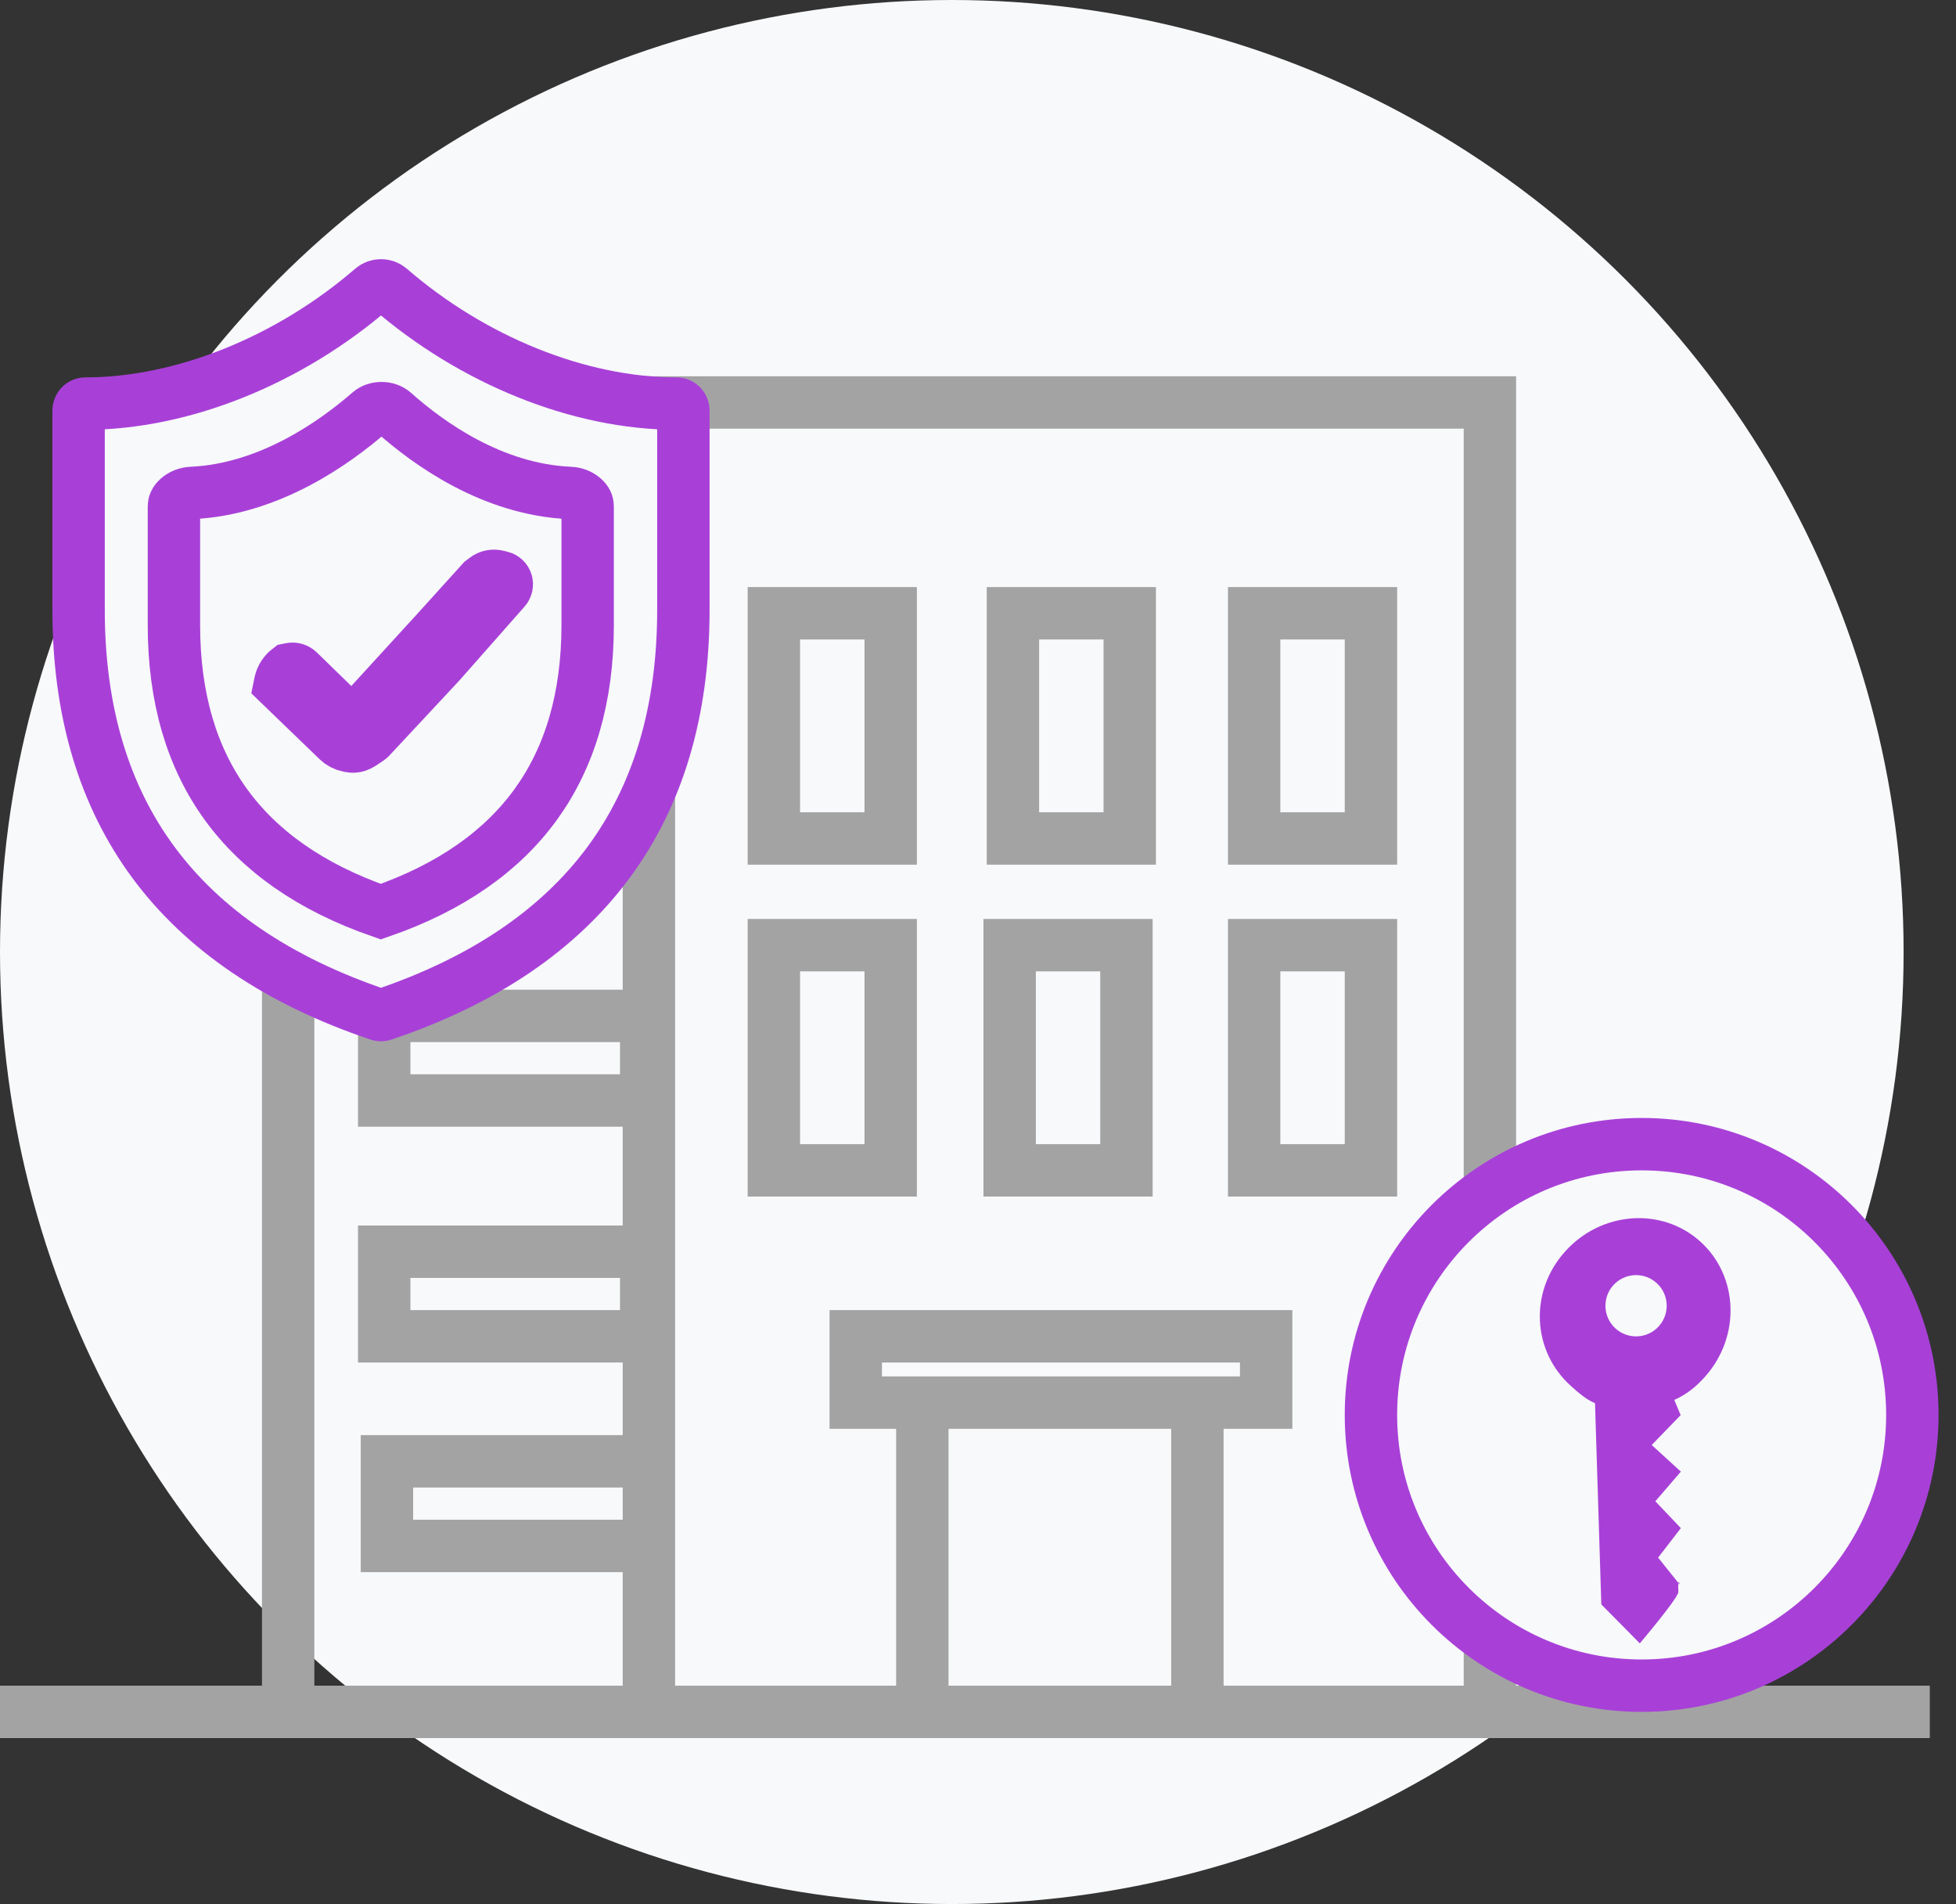 <svg width="112" height="109" viewBox="0 0 112 109" fill="none" xmlns="http://www.w3.org/2000/svg">
<rect x="0" y="0" width="112" height="109" fill="#333333" stroke="none"/>
<circle cx="54.5" cy="54.5" r="54.5" fill="#F8F9FA"/>
<path d="M110.5 98L68.562 98M0 98H16.5M68.562 98H85.312V23.04L79.688 23.04H55.312H37.156V38.108V48M68.562 98V80.296M68.562 98H52.812M68.562 80.296H52.812M68.562 80.296H72.5V76.5H49V80.296H52.812M52.812 80.296V98M52.812 98L37.156 98V48M52.812 98L16.5 98M37.156 48H16.5V98M78.5 35.108V48H71.812V35.108H78.5ZM37 58.157V63H22V58.157H37ZM51 35.108V48H44.312V35.108H51ZM64.688 35.108V48H58V35.108H64.688ZM78.5 54.108V67H71.812V54.108H78.5ZM64.5 54.108V67H57.812V54.108H64.5ZM51 54.108V67H44.312V54.108H51ZM37 71.657V76.5H22V71.657H37ZM37.156 83.657V88.5H22.156V83.657H37.156Z" stroke="#A3A3A3" stroke-width="3"/>
<path d="M21.321 16.516C21.6 16.275 22.035 16.275 22.314 16.517C27.046 20.616 33.159 23.105 38.748 23.105C38.844 23.105 38.94 23.143 39.013 23.217C39.086 23.291 39.13 23.395 39.13 23.506V34.912C39.13 40.769 37.656 45.578 34.832 49.389C32.004 53.204 27.733 56.142 21.932 58.093C21.856 58.118 21.775 58.118 21.699 58.093C15.9 56.142 11.628 53.204 8.8 49.389C5.975 45.578 4.5 40.769 4.5 34.912V23.506C4.5 23.395 4.544 23.291 4.617 23.217C4.69 23.143 4.786 23.105 4.882 23.105C10.469 23.105 16.581 20.612 21.321 16.516Z" fill="#F8F9FA" stroke="#A840D8" stroke-width="3"/>
<path d="M21.173 23.596C21.532 23.284 22.176 23.286 22.537 23.608C24.506 25.362 28.181 28.034 32.651 28.221C32.943 28.233 33.221 28.352 33.41 28.519C33.59 28.677 33.649 28.837 33.649 28.978V35.782C33.649 39.967 32.619 43.37 30.676 46.053C28.742 48.723 25.815 50.798 21.804 52.19C17.795 50.798 14.868 48.723 12.933 46.053C10.989 43.37 9.959 39.967 9.959 35.782V28.984C9.959 28.843 10.018 28.682 10.2 28.522C10.391 28.352 10.672 28.233 10.967 28.22C15.423 28.022 19.169 25.34 21.173 23.596Z" fill="#F8F9FA" stroke="#A840D8" stroke-width="3"/>
<path d="M27.796 33.13C27.992 32.98 28.245 32.928 28.484 32.988L28.703 33.043C28.849 33.079 28.964 33.191 29.005 33.335C29.044 33.472 29.011 33.62 28.916 33.727L25.19 37.951L21.185 42.244C21.167 42.262 21.147 42.279 21.126 42.293L20.703 42.575C20.622 42.629 20.535 42.672 20.442 42.703C20.323 42.743 20.195 42.75 20.071 42.725L19.945 42.701C19.719 42.656 19.51 42.546 19.344 42.386L16.024 39.182L16.054 39.036C16.127 38.751 16.294 38.498 16.53 38.319L16.651 38.295C16.813 38.262 16.98 38.312 17.099 38.428L19.068 40.346L20.177 41.425L21.222 40.284L25.021 36.132L25.027 36.125L27.604 33.276L27.796 33.13Z" fill="#A840D8" stroke="#A840D8" stroke-width="3"/>
<circle cx="94" cy="81" r="15.5" fill="#F8F9FA" stroke="#A840D8" stroke-width="3"/>
<g clip-path="url(#clip0_1002_2167)">
<path d="M89.949 79.341C90.386 79.732 90.81 80.112 91.33 80.329L91.691 91.847L93.895 94.078C93.895 94.078 96.114 91.46 96.103 91.134C96.062 90.165 96.183 90.717 96.183 90.717L94.943 89.169L96.245 87.48L94.784 85.944L96.246 84.246L94.576 82.722L96.233 81.013L95.87 80.143C96.562 79.823 97.077 79.43 97.622 78.822C99.684 76.518 99.558 73.043 97.345 71.063C95.132 69.082 91.671 69.349 89.609 71.653C87.547 73.957 87.736 77.361 89.949 79.341ZM94.85 73.444C95.109 73.675 95.293 73.978 95.379 74.313C95.466 74.649 95.45 75.003 95.335 75.331C95.221 75.658 95.011 75.944 94.734 76.152C94.457 76.36 94.124 76.482 93.778 76.501C93.432 76.52 93.087 76.436 92.789 76.26C92.49 76.084 92.251 75.823 92.1 75.51C91.95 75.197 91.896 74.847 91.945 74.504C91.993 74.16 92.143 73.839 92.374 73.581C92.528 73.409 92.713 73.269 92.921 73.169C93.128 73.069 93.354 73.011 93.584 72.999C93.814 72.986 94.044 73.019 94.261 73.095C94.478 73.171 94.679 73.29 94.85 73.444Z" fill="#A840D8"/>
</g>
<defs>
<clipPath id="clip0_1002_2167">
<rect width="23.11" height="23.11" fill="white" transform="translate(79 81.556) rotate(-46.379)"/>
</clipPath>
</defs>
</svg>
